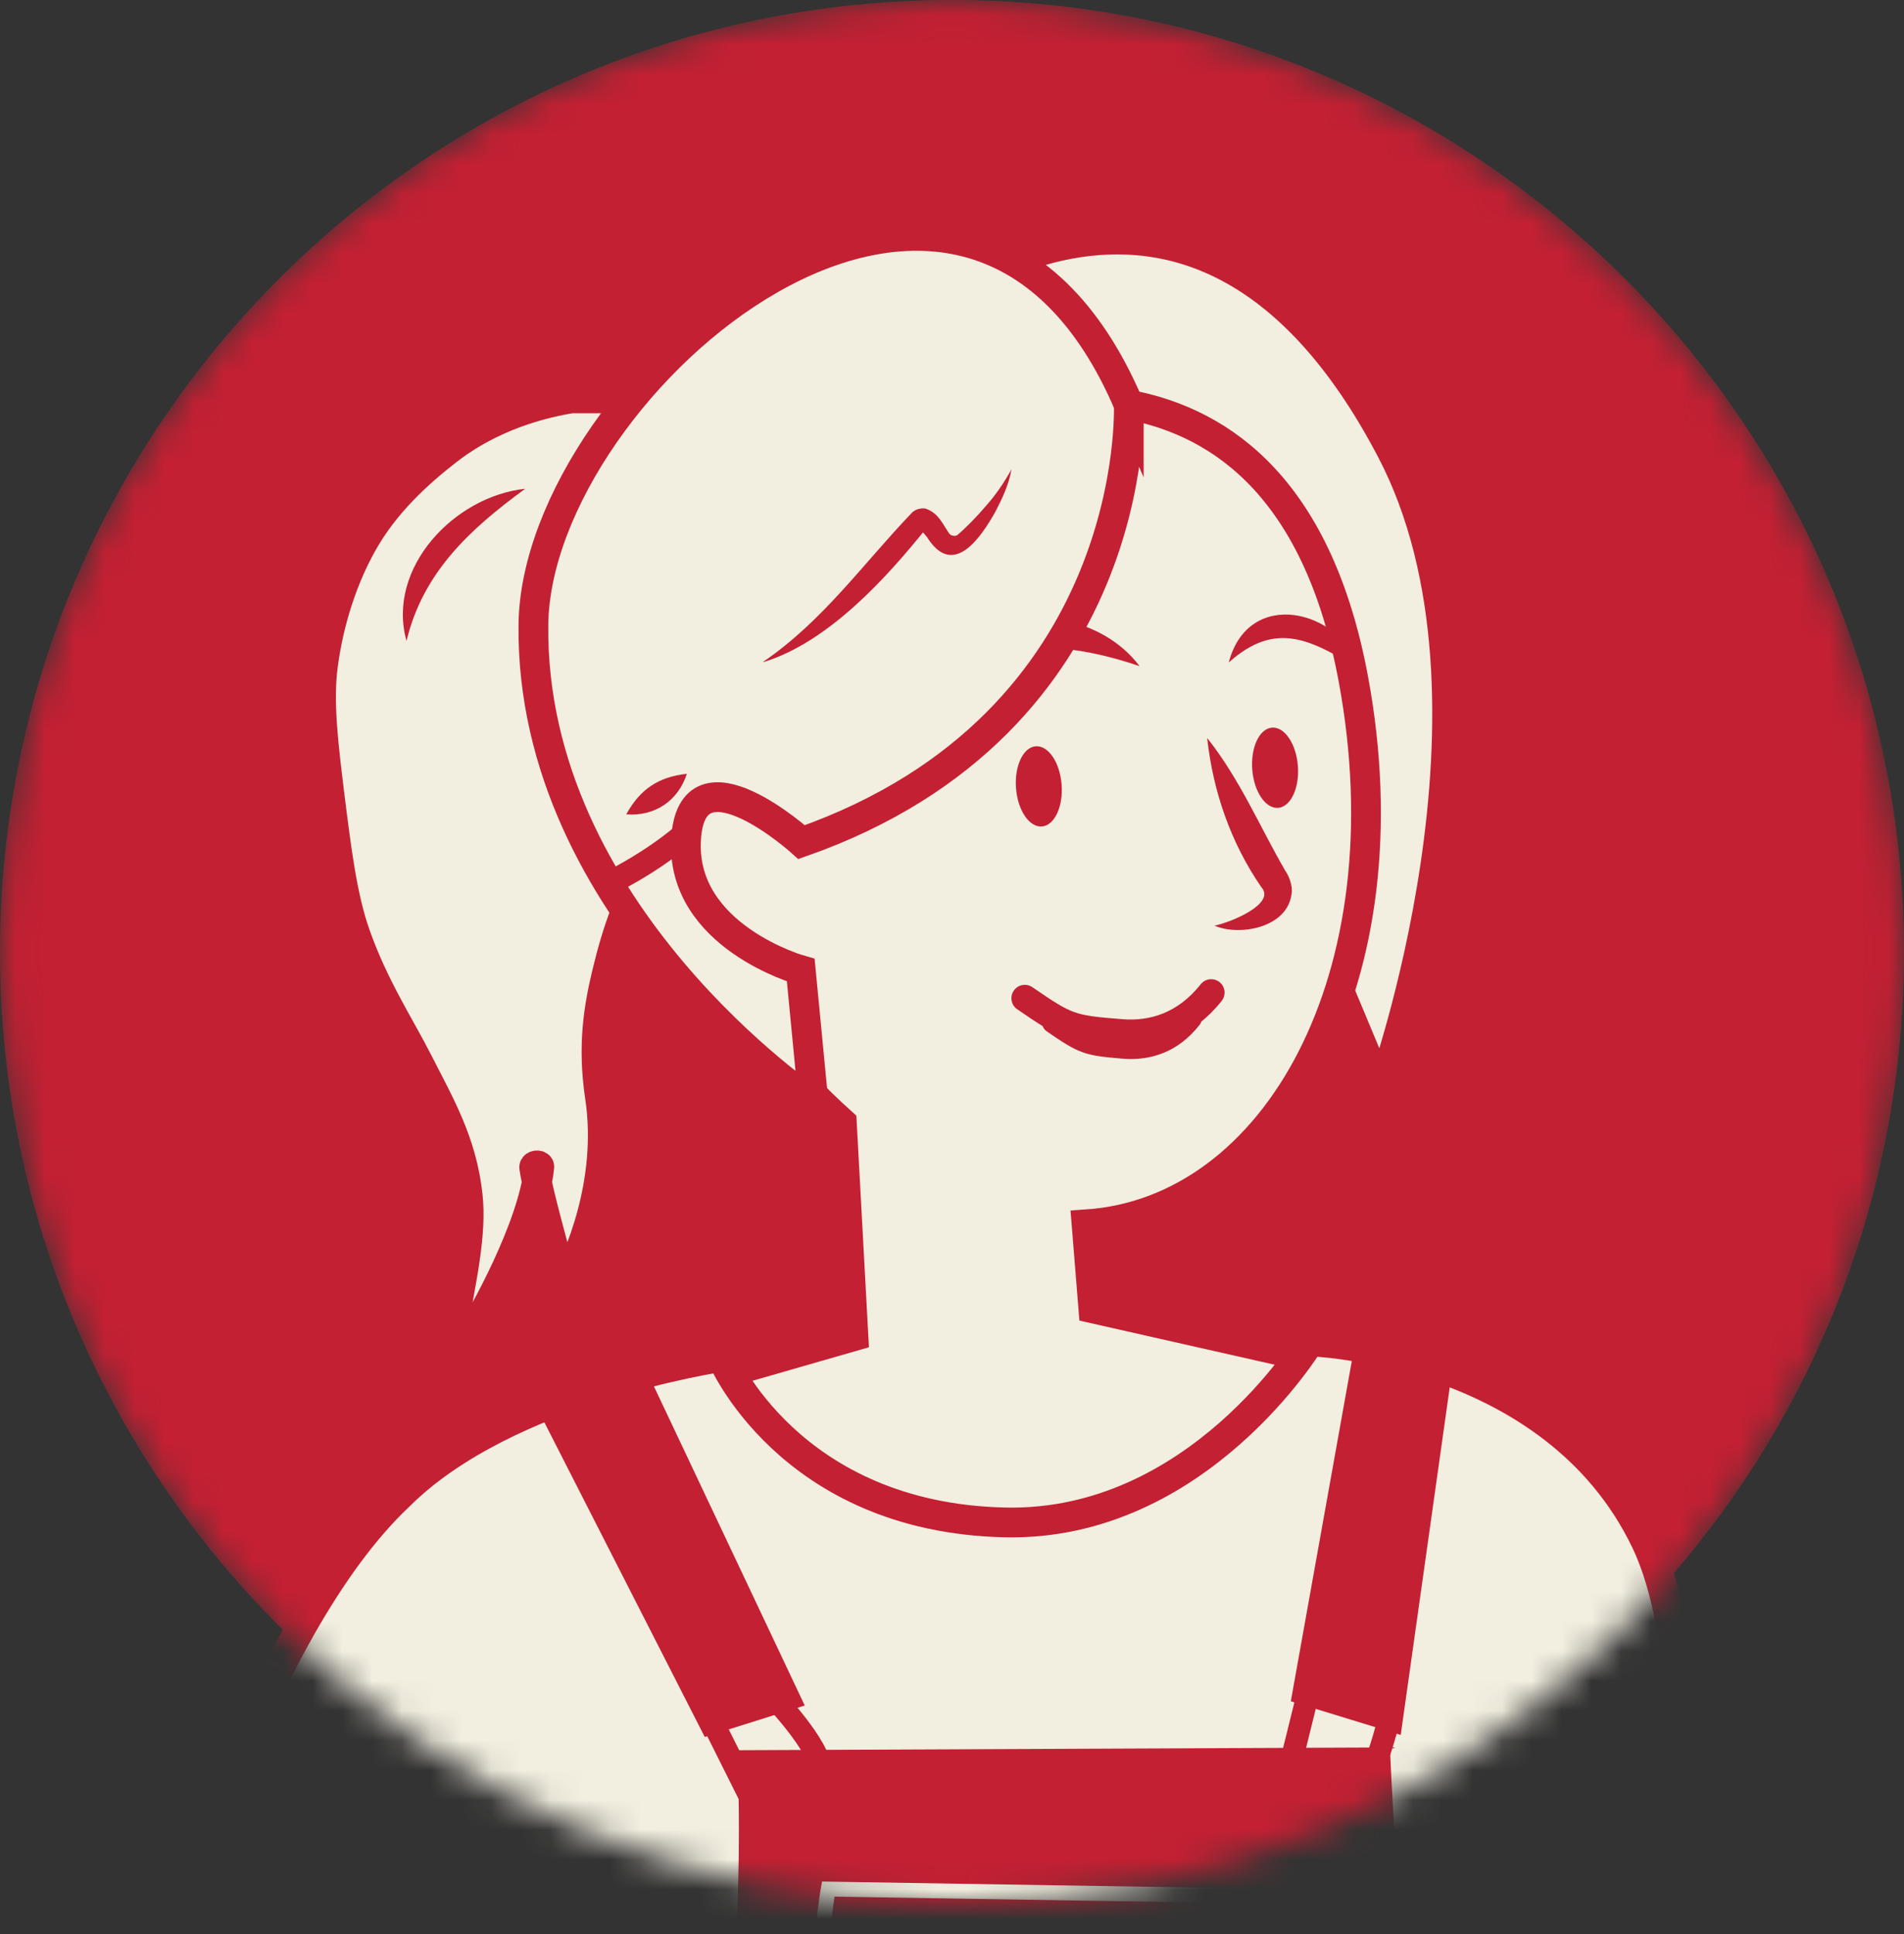 <svg width="64" height="65" viewBox="0 0 64 65" fill="none" xmlns="http://www.w3.org/2000/svg">
<rect x="0" y="0" width="64" height="65" fill="#333333" stroke="none"/>
<mask id="mask0_848_28335" style="mask-type:luminance" maskUnits="userSpaceOnUse" x="0" y="-1" width="64" height="66">
<path d="M32 64.012C49.673 64.012 64 49.682 64 32.005C64 14.329 49.673 -0.001 32 -0.001C14.327 -0.001 0 14.329 0 32.005C0 49.682 14.327 64.012 32 64.012Z" fill="white"/>
</mask>
<g mask="url(#mask0_848_28335)">
<path d="M32 64.012C49.673 64.012 64 49.682 64 32.005C64 14.329 49.673 -0.001 32 -0.001C14.327 -0.001 0 14.329 0 32.005C0 49.682 14.327 64.012 32 64.012Z" fill="#C32033"/>
<path d="M30.258 11.037C30.258 11.037 39.941 2.114 46.758 15.113C51.185 23.541 46.424 36.672 46.424 36.672L41.169 24.093C41.169 24.093 34.933 21.122 30.258 11.037Z" fill="#F2EEE0" stroke="#C32033" stroke-miterlimit="10"/>
<path d="M35.752 43.825L44.045 45.177C44.045 45.177 46.568 55.566 34.371 56.004C22.175 56.433 18.348 47.853 18.348 47.853L29.478 44.691L35.752 43.825Z" fill="#F2EEE0"/>
<path d="M36.096 35.501L36.953 46.262L28.87 48.005L27.822 28.902L36.096 35.501Z" fill="#F2EEE0"/>
<path d="M28.306 15.407C28.306 15.407 42.693 7.646 45.511 22.825C48.348 38.129 36.399 48.489 25.507 34.748C15.634 22.292 19.919 15.502 28.316 15.416L28.306 15.407Z" fill="#F2EEE0"/>
<path d="M26.897 36.358C27.363 36.853 27.83 37.31 28.297 37.729L28.687 44.909L18.328 47.89C18.328 47.89 22.184 56.461 34.371 55.994C46.558 55.527 44.549 45.738 44.549 45.738L36.751 43.976L36.523 41.148C42.883 40.719 47.348 32.834 45.492 22.826C44.33 16.569 41.197 14.208 37.922 13.598" stroke="#C32033" stroke-miterlimit="10"/>
<path d="M44.007 45.081C44.007 45.081 52.205 45.31 55.318 51.795C58.431 58.28 54.766 76.402 56.841 84.706C58.917 93.01 56.327 110.903 56.327 110.903C56.327 110.903 53.737 112.198 50.881 110.646L46.911 68.212L26.612 71.469L25.07 84.001L19.11 65.841C19.11 65.841 14.444 71.545 13.921 76.221C13.292 81.916 21.442 94.115 21.442 94.115C21.442 94.115 17.548 99.819 14.701 97.486C14.701 97.486 2.772 83.22 3.552 76.735C4.847 65.917 8.789 54.633 13.407 50.281C17.034 46.653 24.261 45.605 24.261 45.605C24.261 45.605 26.507 51.005 33.781 51.166C40.265 51.309 44.017 45.091 44.017 45.091L44.007 45.081Z" fill="#F2EEE0"/>
<path d="M21.375 13.332C21.375 13.332 21.356 13.332 21.337 13.332C19.118 13.284 16.9 13.903 15.148 15.265C12.777 17.093 10.388 20.484 11.168 26.607C12.358 36.015 17.138 35.93 15.472 44.957C15.462 45.024 15.539 45.072 15.577 45.014C16.119 44.148 17.852 41.282 18.071 39.224C18.071 39.148 18.176 39.139 18.195 39.224C18.357 40.301 18.652 42.158 18.804 42.948C18.814 43.005 18.89 43.015 18.918 42.967C19.252 42.358 20.499 39.843 20.061 36.901C18.795 28.426 25.574 28.826 24.098 21.055C22.641 13.361 21.451 13.361 21.384 13.361L21.375 13.332Z" fill="#F2EEE0"/>
<path d="M21.374 13.379C21.374 13.379 21.365 13.236 21.336 13.236C19.118 13.189 16.795 13.77 15.043 15.131C14.062 15.893 12.929 16.912 12.168 18.284C11.558 19.379 11.063 20.788 10.854 22.369C10.692 23.597 10.873 25.045 11.063 26.616C11.301 28.511 11.492 30.111 11.939 31.387C12.558 33.158 13.424 34.453 14.072 35.729C14.776 37.12 15.519 38.367 15.719 40.167C15.862 41.453 15.528 42.929 15.167 44.89C15.157 44.957 15.671 45.147 15.7 45.09C16.243 44.224 17.909 41.272 18.128 39.215C18.128 39.139 17.947 39.158 17.956 39.234C18.118 40.31 18.689 42.119 18.842 42.91C18.851 42.967 19.013 43.081 19.042 43.033C19.375 42.424 20.613 39.796 20.165 36.853C19.908 35.129 20.127 33.863 20.394 32.739C20.765 31.187 21.203 29.977 21.955 28.901C22.745 27.759 23.393 26.635 23.812 25.178C24.126 24.064 24.25 22.807 23.916 21.064C23.583 19.321 23.402 18.017 23.117 16.979C22.108 13.341 21.393 13.389 21.346 13.389L21.374 13.379Z" stroke="#C32033" stroke-miterlimit="10"/>
<path d="M37.942 13.589C37.942 13.589 38.408 24.273 26.945 28.302C26.945 28.302 23.241 24.959 23.06 28.216C22.88 31.473 26.916 32.606 26.916 32.606L27.345 37.063C27.345 37.063 17.824 30.692 17.929 20.998C18.024 12.865 32.41 0.628 37.942 13.598V13.589Z" fill="#F2EEE0" stroke="#C32033" stroke-miterlimit="10"/>
<path d="M40.588 24.816C41.692 26.215 42.34 27.777 43.196 29.253C43.311 29.406 43.463 29.768 43.415 30.034C43.282 31.186 41.654 31.472 40.826 31.11C41.387 30.996 42.901 30.367 42.397 29.815C41.368 28.32 40.778 26.606 40.578 24.816H40.588Z" fill="#C32033"/>
<path d="M34.447 33.549C35.875 34.53 35.999 34.568 37.694 34.702C38.751 34.787 39.846 34.454 40.712 33.359" stroke="#C32033" stroke-width="0.9" stroke-miterlimit="10" stroke-linecap="round"/>
<path d="M35.371 34.377C36.437 35.111 36.532 35.139 37.798 35.244C38.589 35.301 39.407 35.063 40.054 34.235" stroke="#C32033" stroke-width="0.68" stroke-miterlimit="10" stroke-linecap="round"/>
<path d="M35.334 21.769C36.295 21.826 37.276 22.036 38.304 22.388C37.676 21.55 36.724 21.036 35.705 20.836C35.667 21.179 35.543 21.503 35.334 21.779V21.769Z" fill="#C32033"/>
<path d="M45.758 22.521C44.073 21.503 42.902 20.836 41.303 22.264C41.96 19.751 45.015 20.446 45.758 22.521Z" fill="#C32033"/>
<path d="M35.684 26.367C35.741 27.11 35.446 27.738 35.027 27.776C34.599 27.815 34.209 27.234 34.152 26.491C34.094 25.749 34.39 25.12 34.808 25.082C35.237 25.044 35.627 25.625 35.684 26.367Z" fill="#C32033"/>
<path d="M43.626 25.741C43.683 26.483 43.388 27.111 42.969 27.15C42.54 27.188 42.15 26.607 42.093 25.864C42.036 25.122 42.331 24.493 42.75 24.455C43.178 24.417 43.569 24.998 43.626 25.741Z" fill="#C32033"/>
<path d="M44.007 45.081C44.007 45.081 52.205 45.31 55.318 51.795C58.431 58.28 54.766 76.402 56.841 84.706C58.917 93.01 56.327 110.903 56.327 110.903C56.327 110.903 53.737 112.198 50.881 110.646L46.911 68.212L26.612 71.469L25.07 84.001L19.11 65.841C19.11 65.841 14.444 71.545 13.921 76.221C13.292 81.916 21.442 94.115 21.442 94.115C21.442 94.115 17.548 99.819 14.701 97.486C14.701 97.486 2.772 83.22 3.552 76.735C4.847 65.917 8.789 54.633 13.407 50.281C17.034 46.653 24.261 45.605 24.261 45.605C24.261 45.605 26.507 51.005 33.781 51.166C40.265 51.309 44.017 45.091 44.017 45.091L44.007 45.081Z" stroke="#C32033" stroke-miterlimit="10"/>
<path d="M16.339 88.086C26.126 80.401 24.774 58.822 24.774 58.822L46.72 58.727C47.729 81.667 52.642 80.725 54.594 92.457C57.384 109.188 40.903 162.012 40.903 162.012L35.028 162.364L34.733 170.639L22.832 172.173C19.033 155.231 14.52 123.539 12.721 112.598C10.322 98.037 16.32 88.105 16.32 88.105L16.339 88.086Z" fill="#C32033"/>
<path d="M46.728 57.585C46.728 57.585 46.167 60.212 45.462 60.26C44.758 60.308 43.482 58.88 43.482 58.88L43.92 57.109" stroke="#C32033" stroke-width="0.75" stroke-miterlimit="10"/>
<path d="M45.617 44.748L43.389 57.176L47.083 58.309L48.882 45.548L45.617 44.748Z" fill="#C32033"/>
<path d="M26.032 57.081C26.032 57.081 27.878 59.032 27.526 59.642C27.165 60.251 25.261 60.489 25.261 60.489L23.861 57.69" stroke="#C32033" stroke-width="0.75" stroke-miterlimit="10"/>
<path d="M21.766 46.139L18.139 47.491L23.689 58.376L27.05 57.319L21.766 46.139Z" fill="#C32033"/>
<path d="M43.825 63.746L27.84 63.489C27.84 63.489 26.354 71.593 30.629 73.221C34.933 74.859 45.244 76.945 43.835 63.746H43.825Z" stroke="#F2EEE0" stroke-width="0.5" stroke-miterlimit="10"/>
<path d="M25.65 22.245C28.907 20.474 29.811 18.427 30.925 17.484C31.087 17.351 31.372 17.722 31.601 18.084C31.782 18.379 32.182 18.417 32.42 18.169C32.915 17.655 33.648 16.779 34 15.77" fill="#F2EEE0"/>
<path d="M25.65 22.245C27.659 20.874 28.992 18.969 30.649 17.236C30.763 17.103 31.039 17.046 31.163 17.113C31.563 17.274 31.687 17.617 31.906 17.931C31.953 17.998 32.077 18.036 32.172 17.989C32.458 17.75 32.858 17.341 33.153 16.989C33.477 16.627 33.753 16.217 34 15.77C33.915 16.274 33.696 16.741 33.458 17.198C32.972 18.065 32.039 19.455 31.163 18.055C31.096 17.97 31.02 17.884 30.963 17.836C30.934 17.817 30.906 17.798 30.944 17.817C30.963 17.817 31.02 17.836 31.087 17.817C29.878 19.312 27.888 21.579 25.65 22.255V22.245Z" fill="#C32033"/>
<path d="M20.881 29.473C21.7 29.026 22.366 28.569 22.918 28.112L20.881 29.473Z" fill="#F2EEE0"/>
<path d="M20.881 29.473C21.7 29.026 22.366 28.569 22.918 28.112" stroke="#C32033" stroke-width="0.8" stroke-miterlimit="10" stroke-linecap="round"/>
<path d="M21.051 27.368C21.869 26.92 22.536 26.463 23.088 26.006L21.051 27.368Z" fill="#F2EEE0"/>
<path d="M21.051 27.368C21.517 26.52 22.136 26.111 23.088 26.006C22.793 26.92 22.003 27.444 21.051 27.368Z" fill="#C32033"/>
<path d="M17.654 16.427C17.654 16.427 13.617 17.846 13.665 21.531L17.654 16.427Z" fill="#F2EEE0"/>
<path d="M17.653 16.427C15.777 17.798 14.216 19.246 13.664 21.541C12.978 19.084 15.282 16.675 17.653 16.427Z" fill="#C32033"/>
</g>
</svg>

